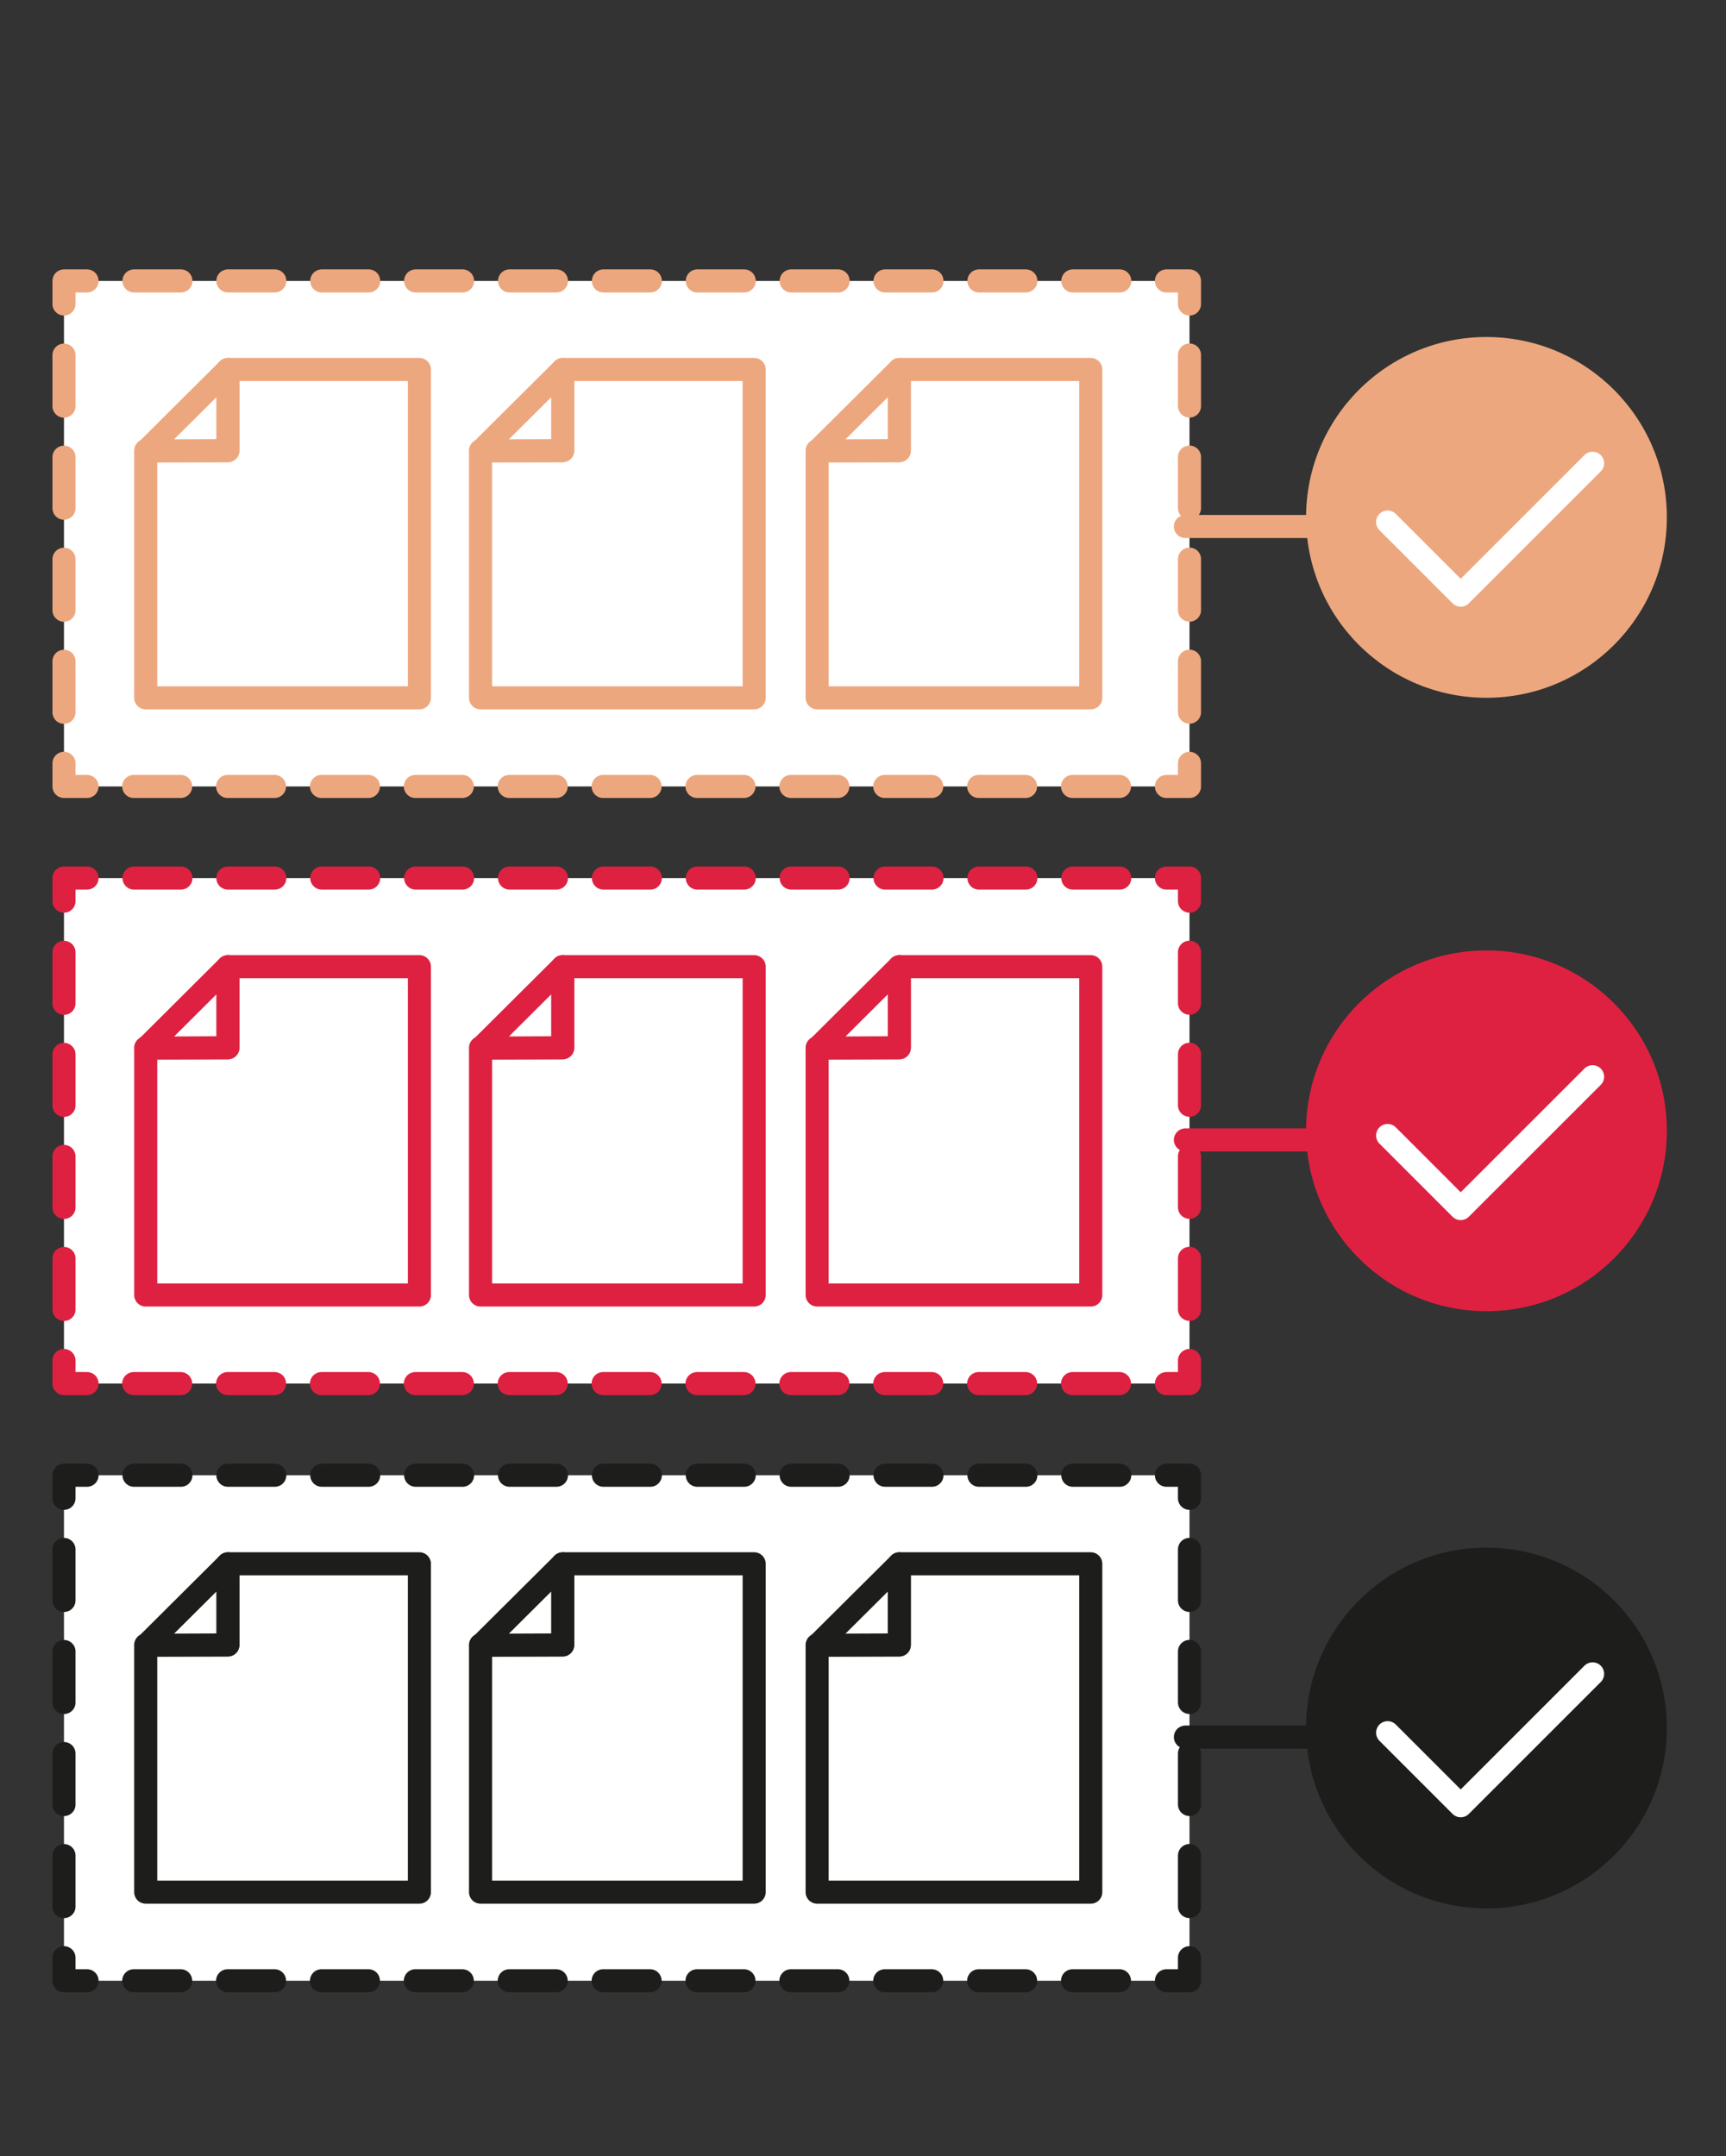 <?xml version="1.0" encoding="UTF-8"?> <svg xmlns="http://www.w3.org/2000/svg" id="_Слой_1" viewBox="0 0 321 401"><rect x="0" y="0" width="321" height="401" fill="#333333" stroke="none"/> <defs> <style>.cls-1{stroke:#fff;}.cls-1,.cls-2,.cls-3,.cls-4,.cls-5,.cls-6,.cls-7,.cls-8,.cls-9,.cls-10,.cls-11,.cls-12,.cls-13,.cls-14,.cls-15,.cls-16{stroke-linecap:round;stroke-linejoin:round;stroke-width:4.29px;}.cls-1,.cls-3,.cls-7,.cls-8,.cls-9,.cls-10,.cls-12,.cls-13,.cls-14,.cls-15{fill:none;}.cls-17,.cls-4,.cls-5,.cls-6{fill:#fff;}.cls-2,.cls-5,.cls-8,.cls-9,.cls-13{stroke:#de2141;}.cls-2,.cls-11,.cls-16{fill:#005af6;}.cls-3,.cls-4,.cls-11,.cls-12,.cls-14{stroke:#eda77e;}.cls-3,.cls-9,.cls-10{stroke-dasharray:0 0 9.49 9.49;}.cls-6,.cls-7,.cls-10,.cls-15,.cls-16{stroke:#1d1d1b;}.cls-7,.cls-12,.cls-13{stroke-dasharray:0 0 8.73 8.73;}.cls-18{fill:#de2141;}.cls-19{fill:#eda77e;}.cls-20{fill:#1d1d1b;}</style> </defs> <g> <rect class="cls-17" x="11.9" y="52.25" width="209.32" height="94.02"></rect> <g> <polyline class="cls-14" points="221.22 141.97 221.22 146.27 216.93 146.27"></polyline> <line class="cls-12" x1="208.2" y1="146.27" x2="20.56" y2="146.27"></line> <polyline class="cls-14" points="16.19 146.27 11.9 146.27 11.9 141.97"></polyline> <line class="cls-3" x1="11.9" y1="132.48" x2="11.9" y2="61.29"></line> <polyline class="cls-14" points="11.9 56.54 11.9 52.25 16.19 52.25"></polyline> <line class="cls-12" x1="24.92" y1="52.25" x2="212.56" y2="52.25"></line> <polyline class="cls-14" points="216.93 52.25 221.22 52.25 221.22 56.54"></polyline> <line class="cls-3" x1="221.22" y1="66.03" x2="221.22" y2="137.23"></line> </g> </g> <g> <g> <polygon class="cls-4" points="78 129.79 27.1 129.79 27.1 83.81 42.38 83.81 42.38 68.72 78 68.72 78 129.79"></polygon> <polygon class="cls-4" points="42.38 68.73 27.17 83.87 42.38 83.81 42.38 68.73"></polygon> </g> <g> <polygon class="cls-4" points="140.26 129.79 89.37 129.79 89.37 83.81 104.65 83.81 104.65 68.72 140.26 68.72 140.26 129.79"></polygon> <polygon class="cls-4" points="104.65 68.73 89.43 83.87 104.65 83.81 104.65 68.73"></polygon> </g> <g> <polygon class="cls-4" points="202.86 129.79 151.97 129.79 151.97 83.81 167.25 83.81 167.25 68.72 202.86 68.72 202.86 129.79"></polygon> <polygon class="cls-4" points="167.25 68.73 152.03 83.87 167.25 83.81 167.25 68.73"></polygon> </g> </g> <circle class="cls-19" cx="276.45" cy="96.23" r="33.55"></circle> <line class="cls-11" x1="220.46" y1="97.92" x2="252.88" y2="97.92"></line> <polyline class="cls-1" points="258.07 97.1 271.66 110.69 296.19 86.16"></polyline> <g> <rect class="cls-17" x="11.9" y="163.31" width="209.32" height="94.02"></rect> <g> <polyline class="cls-8" points="221.22 253.04 221.22 257.33 216.93 257.33"></polyline> <line class="cls-13" x1="208.2" y1="257.33" x2="20.56" y2="257.33"></line> <polyline class="cls-8" points="16.19 257.33 11.9 257.33 11.9 253.04"></polyline> <line class="cls-9" x1="11.9" y1="243.55" x2="11.9" y2="172.35"></line> <polyline class="cls-8" points="11.9 167.61 11.9 163.31 16.19 163.31"></polyline> <line class="cls-13" x1="24.92" y1="163.31" x2="212.56" y2="163.31"></line> <polyline class="cls-8" points="216.93 163.31 221.22 163.31 221.22 167.61"></polyline> <line class="cls-9" x1="221.22" y1="177.1" x2="221.22" y2="248.29"></line> </g> </g> <g> <g> <polygon class="cls-5" points="78 240.86 27.1 240.86 27.1 194.87 42.38 194.87 42.38 179.79 78 179.79 78 240.86"></polygon> <polygon class="cls-5" points="42.38 179.79 27.17 194.94 42.38 194.87 42.38 179.79"></polygon> </g> <g> <polygon class="cls-5" points="140.26 240.86 89.37 240.86 89.37 194.87 104.65 194.87 104.65 179.79 140.26 179.79 140.26 240.86"></polygon> <polygon class="cls-5" points="104.65 179.79 89.43 194.94 104.65 194.87 104.65 179.79"></polygon> </g> <g> <polygon class="cls-5" points="202.86 240.86 151.97 240.86 151.97 194.87 167.25 194.87 167.25 179.79 202.86 179.79 202.86 240.86"></polygon> <polygon class="cls-5" points="167.25 179.79 152.03 194.94 167.25 194.87 167.25 179.79"></polygon> </g> </g> <circle class="cls-18" cx="276.45" cy="210.32" r="33.55"></circle> <line class="cls-2" x1="220.46" y1="212.01" x2="252.88" y2="212.01"></line> <polyline class="cls-1" points="258.07 211.19 271.66 224.78 296.19 200.26"></polyline> <g> <rect class="cls-17" x="11.9" y="274.38" width="209.32" height="94.02"></rect> <g> <polyline class="cls-15" points="221.22 364.11 221.22 368.4 216.93 368.4"></polyline> <line class="cls-7" x1="208.2" y1="368.4" x2="20.56" y2="368.4"></line> <polyline class="cls-15" points="16.19 368.4 11.9 368.4 11.9 364.11"></polyline> <line class="cls-10" x1="11.9" y1="354.61" x2="11.9" y2="283.42"></line> <polyline class="cls-15" points="11.9 278.67 11.9 274.38 16.19 274.38"></polyline> <line class="cls-7" x1="24.92" y1="274.38" x2="212.56" y2="274.38"></line> <polyline class="cls-15" points="216.93 274.38 221.22 274.38 221.22 278.67"></polyline> <line class="cls-10" x1="221.22" y1="288.17" x2="221.22" y2="359.36"></line> </g> </g> <g> <g> <polygon class="cls-6" points="78 351.92 27.1 351.92 27.1 305.94 42.38 305.94 42.38 290.85 78 290.85 78 351.92"></polygon> <polygon class="cls-6" points="42.38 290.86 27.17 306 42.38 305.94 42.38 290.86"></polygon> </g> <g> <polygon class="cls-6" points="140.26 351.92 89.37 351.92 89.37 305.94 104.65 305.94 104.65 290.85 140.26 290.85 140.26 351.92"></polygon> <polygon class="cls-6" points="104.65 290.86 89.43 306 104.65 305.94 104.65 290.86"></polygon> </g> <g> <polygon class="cls-6" points="202.86 351.92 151.97 351.92 151.97 305.94 167.25 305.94 167.25 290.85 202.86 290.85 202.86 351.92"></polygon> <polygon class="cls-6" points="167.25 290.86 152.03 306 167.25 305.94 167.25 290.86"></polygon> </g> </g> <circle class="cls-20" cx="276.45" cy="321.39" r="33.55"></circle> <line class="cls-16" x1="220.46" y1="323.08" x2="252.88" y2="323.08"></line> <polyline class="cls-1" points="258.07 322.26 271.66 335.85 296.19 311.32"></polyline> </svg> 